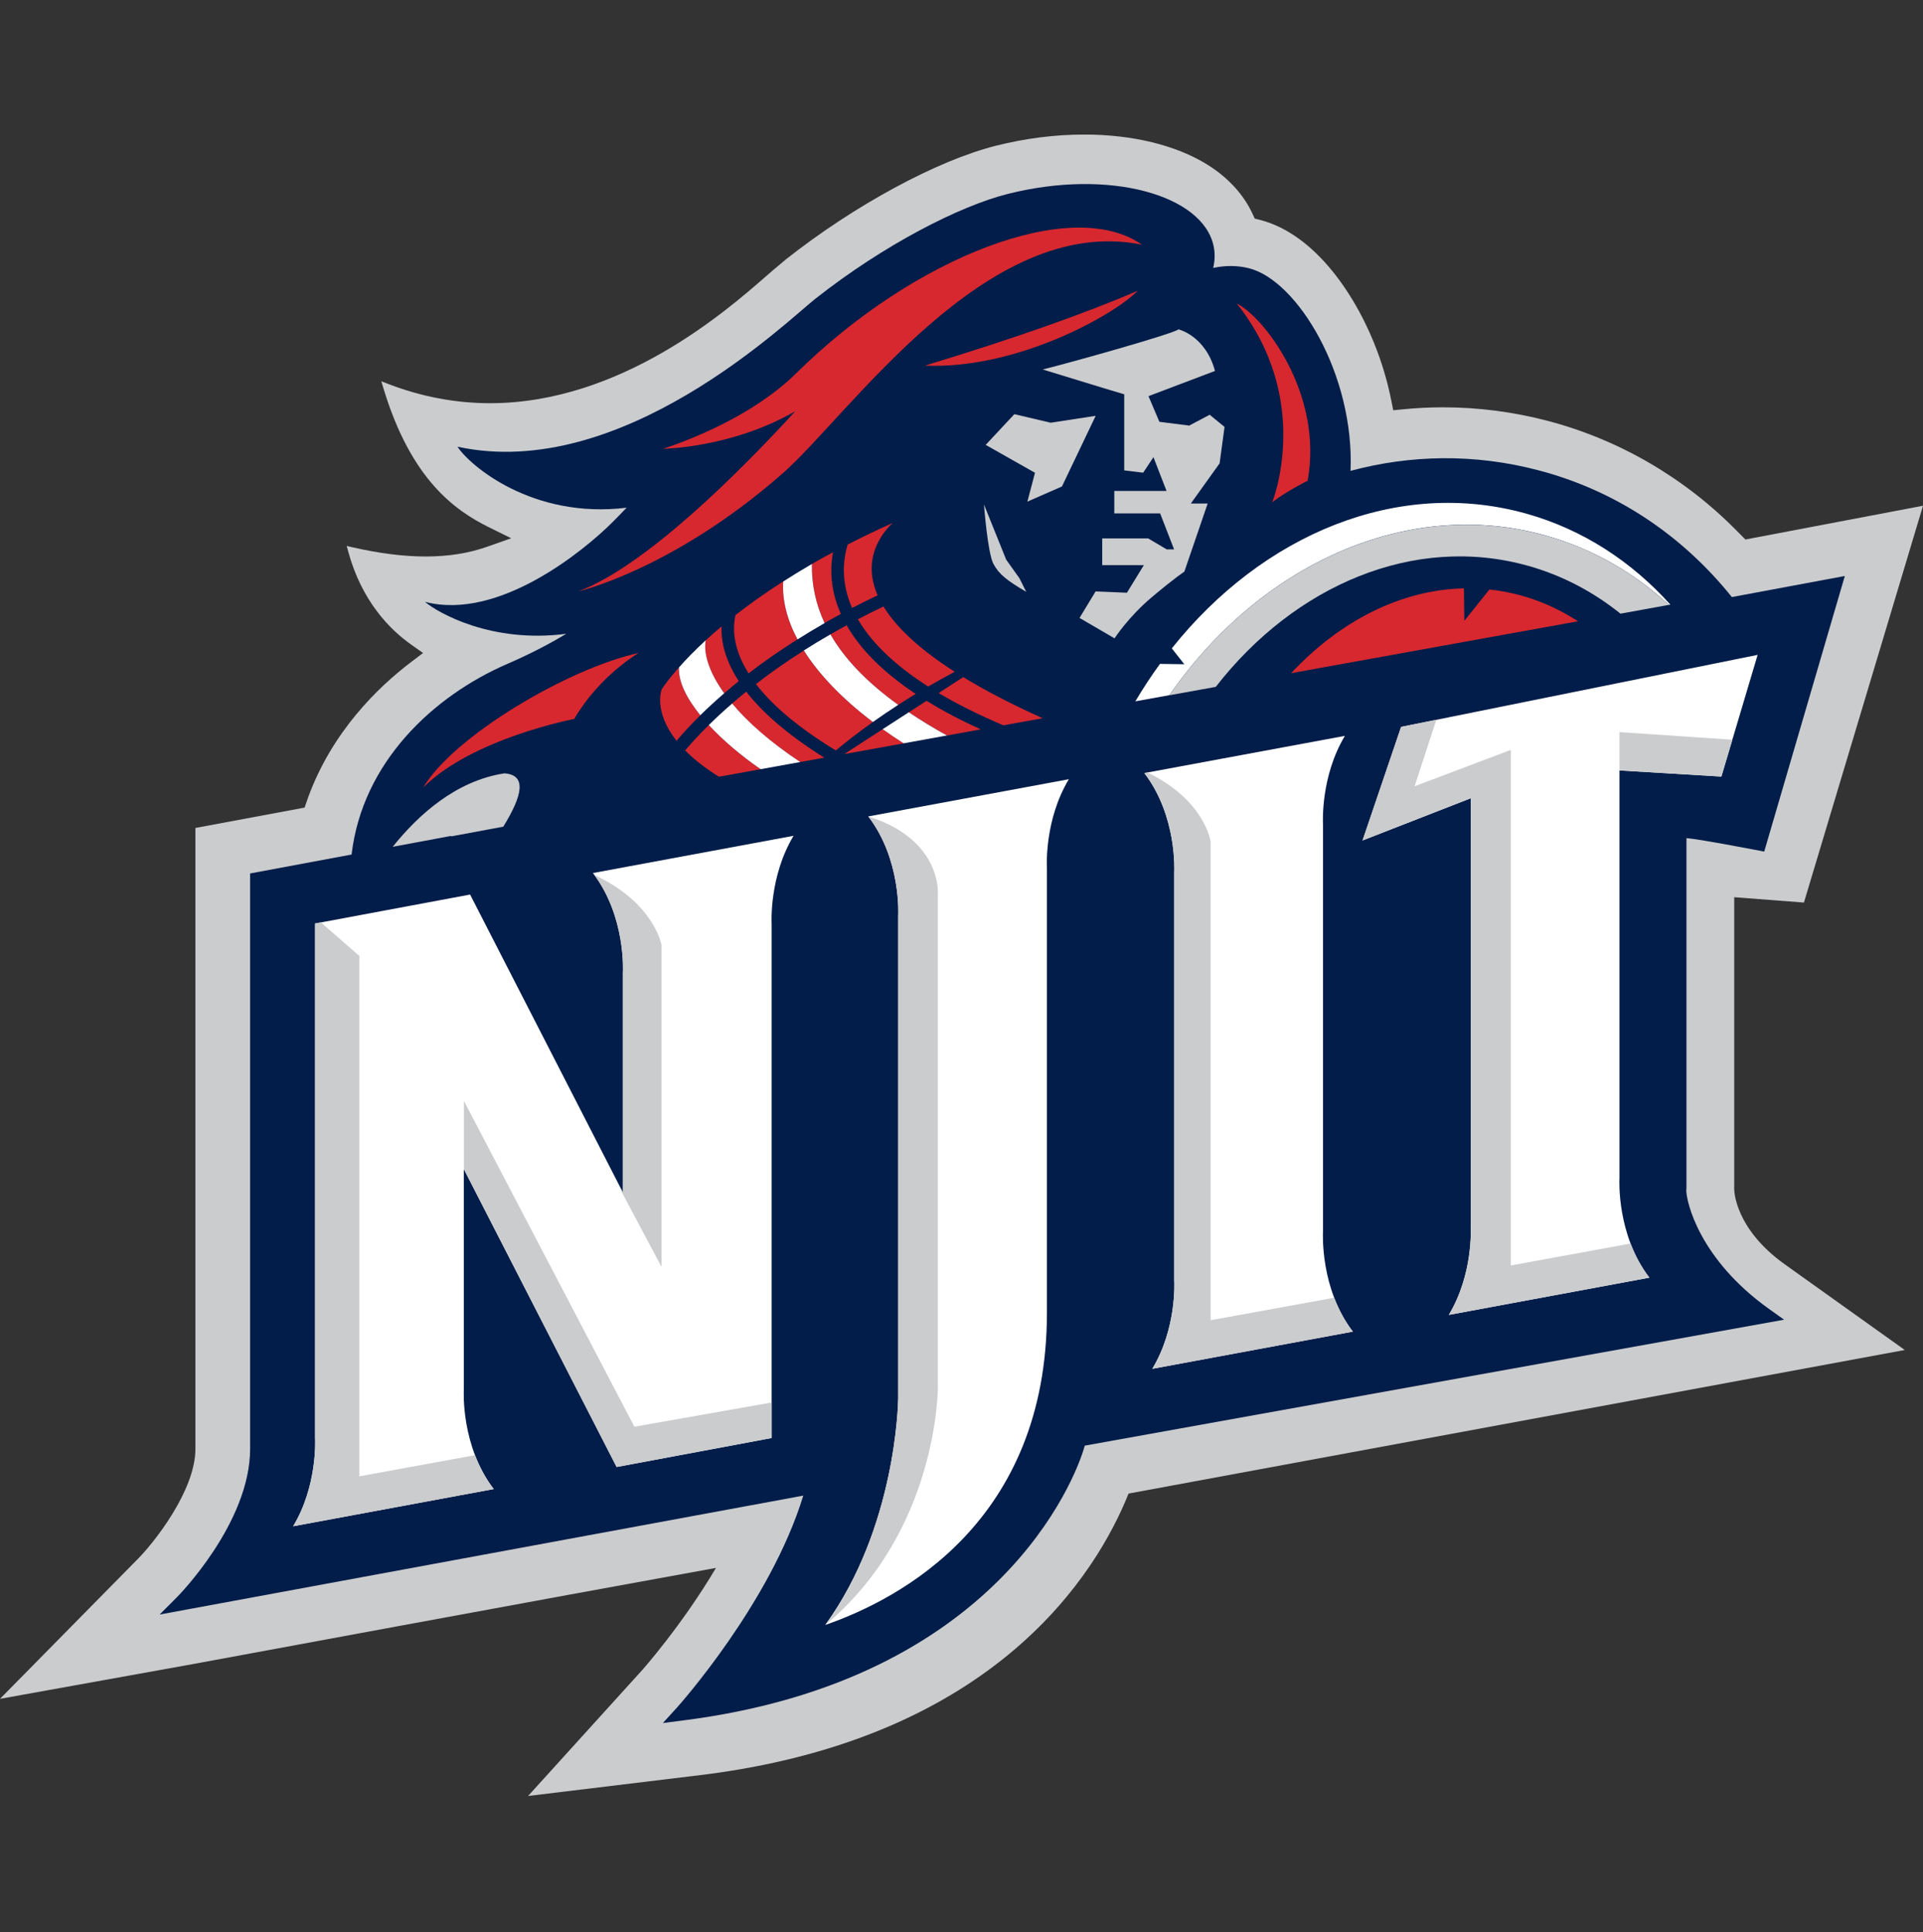 <svg width="200" height="201" viewBox="0 0 200 201" fill="none" xmlns="http://www.w3.org/2000/svg">
<rect x="0" y="0" width="200" height="201" fill="#333333" stroke="none"/>
<g clip-path="url(#clip0_5_200214)">
<path d="M180.361 123.699L180.353 123.913L180.366 123.45V93.324C181.069 93.378 187.617 93.881 187.617 93.881L200 52.605L181.532 56.117L180.691 55.271C175.216 49.698 168.388 45.719 160.937 43.769C157.38 42.839 153.735 42.367 150.093 42.367C148.696 42.367 147.285 42.438 145.892 42.577L144.903 42.674L144.708 41.7C144.378 40.035 143.911 38.37 143.319 36.745C141.231 31.017 136.9 24.358 131.002 22.862L130.495 22.733L130.277 22.257C129.347 20.236 127.717 18.46 125.563 17.12C122.323 15.104 117.782 13.995 112.775 13.995C109.744 13.995 106.65 14.387 103.588 15.157C97.458 16.697 88.876 21.344 81.746 26.971L80.384 28.115L79.667 28.738C75.536 32.348 64.564 41.935 50.97 41.94C47.405 41.94 43.862 41.272 40.434 39.959L39.66 39.661L39.9 40.458C42.745 49.814 47.24 53.059 50.841 54.84L53.165 55.988L50.721 56.851C48.763 57.546 46.653 57.884 44.276 57.884C42.006 57.884 39.464 57.568 36.722 56.94L36.059 56.789L36.237 57.443C37.653 62.576 40.572 65.504 42.776 67.058L44 67.921L42.807 68.825C39.273 71.5 34.537 76.125 32.044 82.949L31.679 84.004L20.324 86.122V150.7C20.324 155.093 15.94 160.528 14.404 162.086L0 176.708L20.182 173.071C20.182 173.071 58.288 166.012 74.464 163.088C70.898 169.105 66.817 173.69 66.754 173.757L54.923 186.812L73.32 184.582C103.659 180.696 114.07 163.595 117.377 155.356C124.13 154.105 198.104 140.422 198.104 140.422L185.636 131.52C180.433 127.808 180.366 123.859 180.366 123.695L180.361 123.699Z" fill="#CBCCCE"/>
<path d="M175.39 123.748C175.39 123.615 175.394 123.53 175.399 123.503V87.177C176.827 87.288 183.486 88.579 183.486 88.579L191.868 59.914L180.121 62.104C175.029 55.765 168.17 51.051 159.957 48.906C153.325 47.17 146.706 47.304 140.461 48.977C140.884 38.989 134.942 29.165 129.89 27.901C128.675 27.598 127.428 27.598 126.177 27.87C126.356 27.1 126.382 26.33 126.218 25.578C125.083 20.294 115.415 17.503 104.821 20.169C99.827 21.424 91.948 25.435 84.768 31.101C81.848 33.407 64.64 50.157 47.583 46.467C48.838 48.407 55.373 54.012 65.17 52.81C64.685 53.317 64.204 53.816 63.714 54.305C60.794 57.225 51.883 64.601 44.2 62.602C45.522 63.733 51.131 66.951 58.894 65.923C57.086 67.013 55.057 68.064 52.764 69.056C45.05 72.399 37.693 79.285 36.566 88.886L26.013 90.854V150.704C26.013 158.423 18.513 166.025 18.437 166.101L16.603 167.939C16.603 167.939 80.954 156.041 83.544 155.569C80.13 166.769 70.533 177.474 70.431 177.589L68.944 179.223L71.134 178.943C103.712 174.772 111.871 153.891 112.82 150.371C113.825 150.188 185.552 137.271 185.552 137.271L183.994 136.158C176.752 130.99 175.376 125.039 175.376 123.753L175.39 123.748ZM52.488 80.443C54.807 80.625 54.34 82.753 52.342 85.989L46.942 86.995C46.942 86.995 46.907 86.968 46.889 86.955L40.844 88.081C43.533 84.716 47.463 81.19 52.488 80.438V80.443Z" fill="#021D49"/>
<path d="M160.767 55.707C165.637 57.069 169.946 59.575 173.578 62.914L173.72 62.887C169.701 58.418 164.658 55.102 158.809 53.446C145.406 49.654 131.323 55.578 121.873 67.441L123.173 69.092L120.64 69.056C119.736 70.298 118.882 71.598 118.081 72.951L121.619 72.31C131.038 58.743 146.297 51.661 160.767 55.703V55.707Z" fill="white"/>
<path d="M93.417 73.316C94 72.942 94.596 72.564 95.233 72.177C91.903 69.965 89.504 67.583 88.053 65.042C87.475 65.358 86.914 65.669 86.366 65.985C87.817 68.505 90.123 70.939 93.417 73.316Z" fill="#D7282F"/>
<path d="M88.623 63.239C89.473 62.794 90.359 62.358 91.276 61.921C89.669 58.249 91.561 55.614 92.825 54.403C91.165 55.147 89.62 55.894 88.165 56.642C87.662 58.28 87.466 60.546 88.587 63.163C88.596 63.19 88.614 63.217 88.623 63.243V63.239Z" fill="#D7282F"/>
<path d="M87.457 63.858C87.43 63.8 87.399 63.742 87.376 63.679C86.353 61.294 86.321 59.144 86.629 57.448C85.872 57.853 85.142 58.262 84.443 58.663C84.403 60.773 84.826 62.816 85.756 64.806C86.308 64.49 86.873 64.174 87.457 63.858Z" fill="#D7282F"/>
<path d="M96.528 71.411C97.4 70.904 98.326 70.392 99.292 69.876C95.393 67.379 93.118 65.1 91.89 63.087C90.969 63.524 90.083 63.969 89.224 64.414C90.443 66.515 92.651 68.927 96.528 71.407V71.411Z" fill="#D7282F"/>
<path d="M77.856 70.04C79.333 68.901 81.029 67.708 82.939 66.502C81.844 64.427 81.336 62.393 81.452 60.479C79.56 61.694 77.913 62.869 76.493 63.978C76.306 64.828 76.266 65.834 76.534 66.982C76.747 67.913 77.161 68.936 77.856 70.036V70.04Z" fill="#D7282F"/>
<path d="M108.43 74.705C105.137 73.223 102.417 71.799 100.182 70.432L97.623 72.088C99.497 73.205 101.723 74.327 104.353 75.444L108.426 74.71L108.43 74.705Z" fill="#D7282F"/>
<path d="M101.998 75.867C99.911 74.919 98.032 73.926 96.363 72.898L94.525 74.086C95.727 74.897 97.049 75.702 98.491 76.503L101.998 75.867Z" fill="#D7282F"/>
<path d="M91.805 75.849L87.808 78.435L93.986 77.318C93.23 76.833 92.5 76.343 91.805 75.849Z" fill="#D7282F"/>
<path d="M83.224 79.263L85.721 78.809C81.808 76.356 79.24 74.042 77.611 71.945C77.085 72.368 76.605 72.778 76.137 73.178C77.744 75.106 80.081 77.184 83.219 79.263H83.224Z" fill="#D7282F"/>
<path d="M86.931 78.057C87.964 77.193 89.25 76.187 90.782 75.101C87.581 72.675 85.173 70.151 83.602 67.663C81.732 68.856 80.072 70.027 78.626 71.153C80.219 73.236 82.827 75.564 86.931 78.061V78.057Z" fill="#D7282F"/>
<path d="M72.83 74.398C71.379 72.604 70.529 70.868 70.613 69.421C69.692 70.463 69.118 71.251 68.828 71.687C68.828 71.687 67.907 73.957 70.364 77.051C70.969 76.334 71.784 75.435 72.835 74.402L72.83 74.398Z" fill="#D7282F"/>
<path d="M79.097 80.011C77.032 78.573 75.167 76.989 73.716 75.422C72.652 76.468 71.842 77.367 71.259 78.057C72.122 78.934 73.266 79.855 74.771 80.794L79.097 80.011Z" fill="#D7282F"/>
<path d="M76.831 70.846C75.995 69.559 75.505 68.362 75.251 67.281C75.078 66.542 75.02 65.834 75.038 65.162C74.441 65.665 73.898 66.145 73.4 66.604C73.159 68.019 73.765 69.938 75.323 72.11C75.799 71.696 76.297 71.278 76.836 70.846H76.831Z" fill="#D7282F"/>
<path d="M158.72 62.095C157.456 61.708 156.182 61.454 154.909 61.316L152.297 64.574L152.252 61.2C145.731 61.343 139.366 64.574 134.283 70.022L164.119 64.623C162.445 63.541 160.643 62.682 158.72 62.09V62.095Z" fill="#D7282F"/>
<path d="M60.175 61.507C60.175 61.507 70.03 59.224 81.403 49.236C88.369 43.115 102.604 22.141 118.766 25.453C111.52 20.352 95.13 26.668 82.814 38.82C78.332 43.244 71.753 45.755 68.984 46.681C68.984 46.681 76.115 46.587 82.716 42.772C77.05 48.973 67.19 58.859 60.171 61.507H60.175Z" fill="#D7282F"/>
<path d="M96.19 38.032C105.818 38.441 115.958 32.704 118.317 30.247C112.989 32.553 105.613 35.165 96.19 38.032Z" fill="#D7282F"/>
<path d="M132.316 52.258C133.544 51.234 136.001 50.001 136.001 50.001C137.639 40.987 131.492 32.998 128.625 31.564C136.615 41.602 132.316 52.258 132.316 52.258Z" fill="#D7282F"/>
<path d="M66.434 67.913C58.929 69.582 47.147 76.628 44.026 81.907C49.136 76.797 59.721 74.781 59.721 74.781C62.361 70.258 66.434 67.913 66.434 67.913Z" fill="#D7282F"/>
<path d="M158.965 58.863C162.517 59.865 165.726 61.574 168.535 63.831L173.573 62.918C169.941 59.58 165.637 57.069 160.763 55.712C146.292 51.67 131.033 58.752 121.615 72.319L126.444 71.447C134.674 60.862 147.124 55.525 158.96 58.863H158.965Z" fill="#CBCCCE"/>
<path d="M98.486 76.503C97.044 75.707 95.727 74.901 94.52 74.086L91.801 75.849C92.495 76.343 93.221 76.833 93.982 77.318L98.486 76.503Z" fill="white"/>
<path d="M90.782 75.101C91.592 74.527 92.469 73.931 93.417 73.316C90.123 70.939 87.817 68.505 86.366 65.985C85.396 66.542 84.475 67.103 83.602 67.659C85.173 70.151 87.581 72.675 90.782 75.097V75.101Z" fill="white"/>
<path d="M85.757 64.806C84.826 62.812 84.403 60.768 84.443 58.663C84.417 58.676 84.394 58.694 84.368 58.708C83.914 58.97 83.473 59.233 83.041 59.495C82.934 59.558 82.832 59.624 82.725 59.691C82.325 59.936 81.933 60.181 81.555 60.426C81.523 60.448 81.488 60.466 81.457 60.488C81.337 62.402 81.848 64.436 82.943 66.51C83.834 65.945 84.773 65.38 85.761 64.814L85.757 64.806Z" fill="white"/>
<path d="M75.318 72.11C73.76 69.938 73.155 68.019 73.395 66.604C73.391 66.608 73.382 66.613 73.377 66.622C72.242 67.668 71.334 68.607 70.635 69.399C70.631 69.408 70.622 69.413 70.618 69.421C70.533 70.868 71.383 72.604 72.834 74.398C73.551 73.69 74.379 72.925 75.323 72.11H75.318Z" fill="white"/>
<path d="M79.097 80.011L83.228 79.263C80.09 77.184 77.753 75.106 76.146 73.178C75.225 73.975 74.415 74.727 73.72 75.417C75.171 76.989 77.032 78.569 79.102 80.006L79.097 80.011Z" fill="white"/>
<path d="M116.923 41.014V48.928L118.895 49.169L119.963 47.553L121.325 51.069H115.891V53.402H120.658L122.109 57.145H121.343L119.416 56.006H114.635V58.783H118.966L117.204 61.654L113.945 61.521L112.276 64.276L115.917 66.399C115.917 66.399 117.337 64.183 119.794 62.117C122.251 60.047 123.177 59.464 123.177 59.464L125.603 52.373H123.854L126.845 48.194L127.357 44.406L125.812 43.142L123.68 44.268L120.582 43.876L119.447 41.206L126.364 38.584C125.372 34.907 122.563 34.257 122.563 34.257C122.149 34.689 111.257 37.742 108.448 38.432L114.871 40.4L116.928 41.014H116.923Z" fill="#CBCCCE"/>
<path d="M106.735 61.565L106.027 60.15L104.647 58.213L102.337 52.476C102.337 52.476 102.711 57.506 103.321 58.654C103.899 59.74 104.727 60.381 106.73 61.561L106.735 61.565Z" fill="#CBCCCE"/>
<path d="M106.851 52.178L110.447 50.602L113.955 43.253L109.276 43.97L105.497 43.08L102.515 46.275L107.643 49.178L106.851 52.178Z" fill="#CBCCCE"/>
<path d="M61.676 90.818C65.076 95.261 64.8 100.963 64.782 101.163V124.033L48.892 93.048L32.77 96.062C32.77 104.065 32.77 149.627 32.77 149.552C32.783 149.805 33.014 154.55 30.491 158.757L51.349 154.888C47.948 150.442 48.224 144.744 48.242 144.539V121.607L64.133 152.592L80.255 149.578C80.255 141.575 80.255 96.071 80.255 96.146C80.242 95.893 80.01 91.143 82.534 86.937L61.676 90.809V90.818Z" fill="white"/>
<path d="M90.305 84.921C93.711 89.367 93.43 95.06 93.417 95.269V145.443C93.408 146.048 93.154 158.926 85.836 169.021C93.599 166.332 108.885 158.276 108.885 136.532C108.885 136.532 108.885 90.173 108.885 90.257C108.871 90.004 108.64 85.259 111.164 81.052L90.305 84.921Z" fill="white"/>
<path d="M137.599 128.075C137.599 128.137 137.599 85.731 137.599 85.748C137.586 85.49 137.354 80.745 139.874 76.543L119.016 80.412C122.416 84.849 122.14 90.551 122.127 90.756C122.127 90.756 122.127 133.256 122.127 133.167C122.145 133.425 122.372 138.174 119.848 142.376L140.702 138.508C137.301 134.061 137.586 128.351 137.599 128.075Z" fill="white"/>
<path d="M141.712 87.422L152.964 83.033C152.964 83.033 152.964 127.652 152.964 127.567C152.978 127.821 153.209 132.57 150.685 136.772L171.544 132.9C168.139 128.457 168.419 122.76 168.432 122.555V80.14L179.031 80.776L182.801 68.117L145.722 75.613L141.712 87.427V87.422Z" fill="white"/>
<path d="M68.797 131.782V98.292C68.797 98.292 68.05 93.898 61.809 91.01C65.063 95.421 64.796 100.958 64.782 101.158V124.028L64.578 123.628L64.604 123.882L68.802 131.782H68.797Z" fill="#CBCCCE"/>
<path d="M157.135 131.636V77.999L147.125 81.782L149.386 74.865L145.718 75.604L141.708 87.418L152.96 83.029C152.96 83.029 152.96 127.647 152.96 127.563C152.973 127.816 153.205 132.566 150.681 136.768L171.539 132.895C170.667 131.76 170.039 130.536 169.585 129.348L157.131 131.631L157.135 131.636Z" fill="#CBCCCE"/>
<path d="M90.305 84.921C93.711 89.367 93.43 95.06 93.417 95.269V145.443C93.408 146.048 93.154 158.926 85.836 169.021C97.561 159.282 97.539 144.379 97.539 144.379V92.723C97.539 92.723 97.766 87.244 90.31 84.925L90.305 84.921Z" fill="#CBCCCE"/>
<path d="M37.377 99.436L33.371 95.946L32.77 96.057C32.77 104.061 32.77 149.623 32.77 149.547C32.783 149.801 33.014 154.546 30.491 158.752L51.349 154.884C50.485 153.758 49.858 152.547 49.404 151.363L37.377 153.562V99.431V99.436Z" fill="#CBCCCE"/>
<path d="M48.251 114.521V121.629L64.128 152.592L80.25 149.578V145.884L65.98 148.403L48.251 114.516V114.521Z" fill="#CBCCCE"/>
<path d="M125.906 137.324V87.524C125.906 87.524 125.323 83.242 119.341 80.354L119.016 80.416C122.416 84.854 122.14 90.556 122.127 90.76C122.127 90.76 122.127 133.26 122.127 133.171C122.145 133.429 122.372 138.179 119.848 142.381L140.702 138.513C139.838 137.382 139.215 136.167 138.765 134.987L125.91 137.324H125.906Z" fill="#CBCCCE"/>
<path d="M168.432 80.135L179.03 80.772L180.17 76.944L168.432 76.152V80.135Z" fill="#CBCCCE"/>
</g>
<defs>
<clipPath id="clip0_5_200214">
<rect width="200" height="172.812" fill="white" transform="translate(0 14)"/>
</clipPath>
</defs>
</svg>
